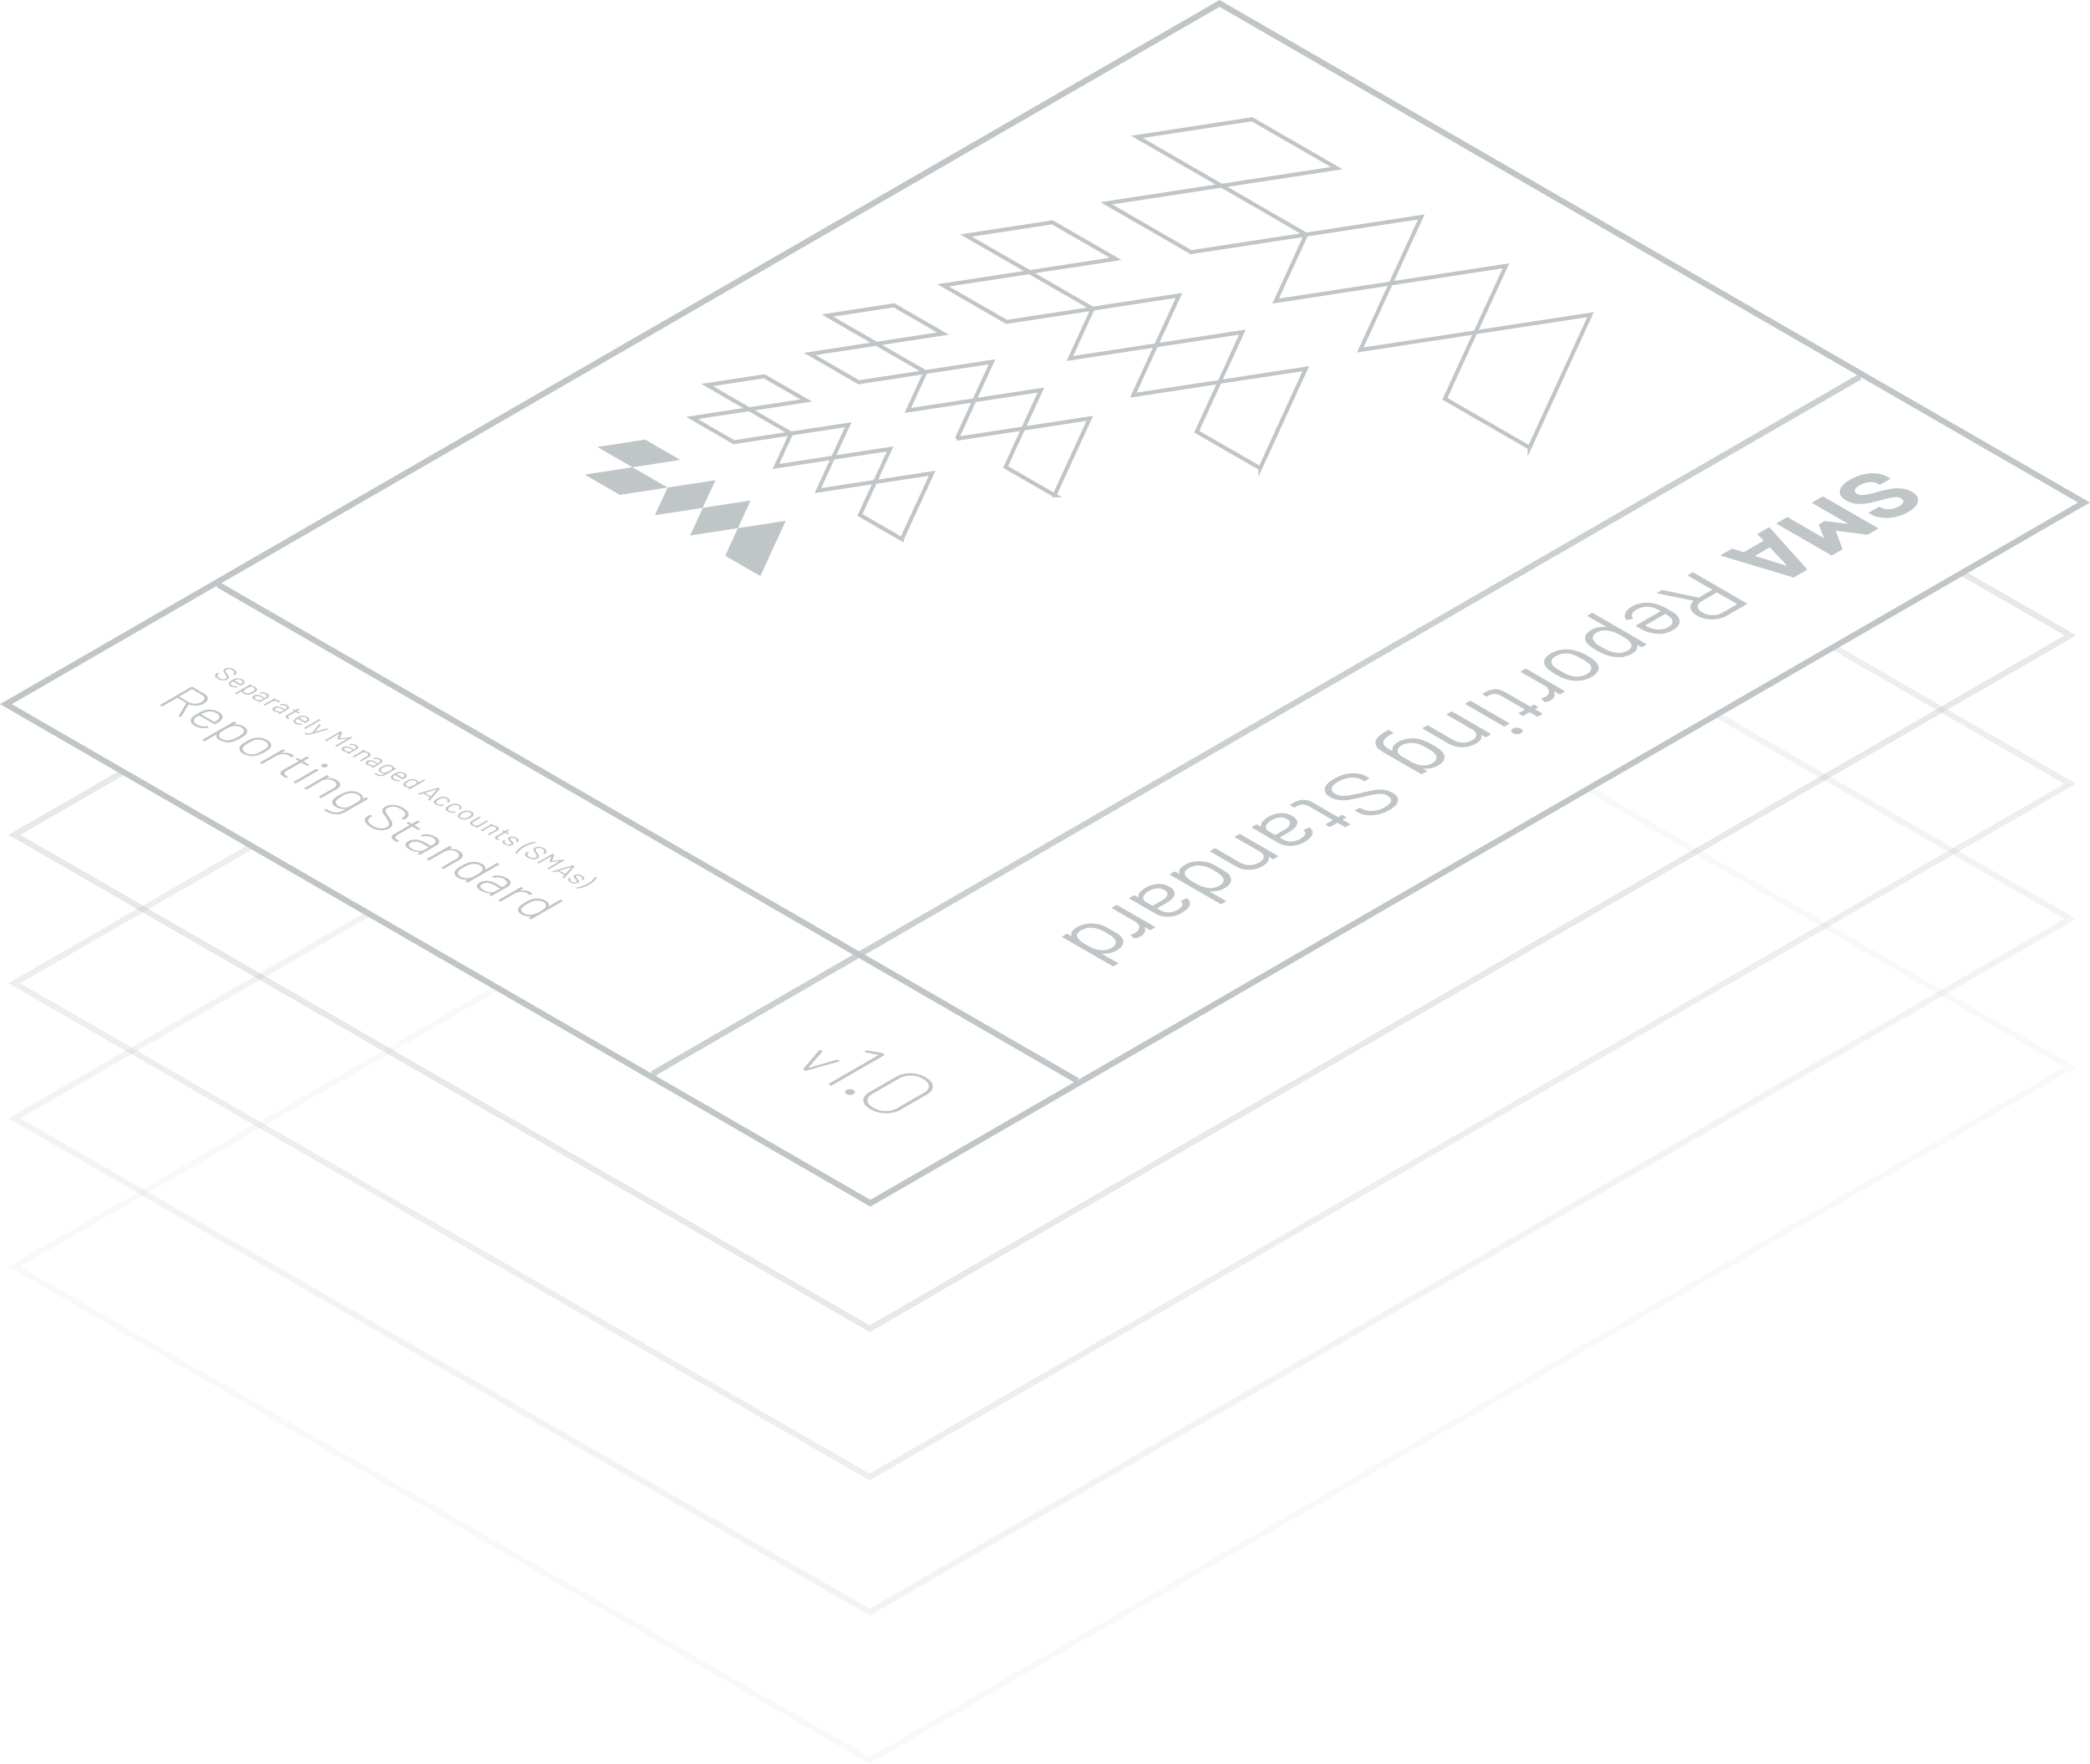 <svg id="Layer_1" xmlns="http://www.w3.org/2000/svg" viewBox="0 0 264.63 223.33"><defs><style>.cls-1{fill:none;stroke-width:.75px;stroke:#c0c5c8}.cls-8{fill:#c0c5c8}</style></defs><path d="M235.52 47.69 82.6 135.98" style="stroke:#cacfd1;stroke-width:.75px;fill:none"/><path class="cls-1" d="M136.41 136.84 27.61 74.02"/><path class="cls-8" d="M110.56 140.24c-.46-.27-.71-.56-.72-.88-.02-.32.2-.61.64-.87l3.35-1.93c.44-.25.94-.38 1.5-.37.56 0 1.07.15 1.54.41.48.28.72.57.74.9s-.2.61-.64.87l-3.35 1.93c-.45.26-.95.38-1.51.37-.56 0-1.07-.15-1.55-.43m-.34.2c.59.34 1.23.51 1.93.53.7 0 1.32-.14 1.87-.46l3.31-1.91c.55-.32.82-.68.79-1.08-.02-.4-.33-.77-.91-1.11-.59-.34-1.23-.51-1.91-.53-.69 0-1.31.15-1.87.47l-3.31 1.91c-.56.32-.83.68-.81 1.08.02.4.32.77.91 1.1m-3.04-1.92c.13.08.28.11.44.12s.32-.03.45-.11.19-.16.19-.26-.07-.18-.2-.26-.28-.11-.45-.11-.31.04-.44.11c-.12.07-.19.15-.19.25s.06.18.19.26m4.44-5.22-1.82-.3c-.06 0-.11 0-.17.03h-.02l-.09.11s-.02.03-.02.04 0 .03.03.04c.02 0 .04.02.06.02l1.58.32s.03 0 .03.02c0 0 0 .02-.01.03l-6.21 3.59c-.07.04-.06.08 0 .11l.19.11c.07.04.13.04.19 0l6.62-3.82c.07-.04.06-.07 0-.11l-.22-.12s-.1-.05-.16-.06m-9.89 2.1.25.14s.08.03.13.02l4.18-1.18c.06-.02.07-.04.02-.07l-.23-.14s-.08-.03-.13 0l-3.54 1.03h-.03s-.01 0 0-.02l1.78-2.04s.01-.05-.03-.08l-.25-.14s-.07-.02-.1 0l-.02.02-2.04 2.42s-.01.05.03.07m-34.1-19.7c-.21.07-.43.09-.65.08s-.43-.07-.61-.18c-.19-.11-.31-.23-.34-.37-.04-.14 0-.26.13-.38.05-.06.12-.12.19-.18.08-.06.22-.15.42-.26.21-.12.37-.2.48-.25s.22-.08.33-.1c.2-.06.42-.08.65-.06.23.02.44.08.62.19.18.1.28.22.3.35.02.13-.02.25-.14.37-.05.06-.12.12-.2.18-.08.06-.23.15-.43.27-.2.11-.35.2-.45.24-.1.05-.2.09-.31.11m3.32-1.83-1.43.83h-.03s-.01 0 0-.02c.05-.12.04-.24-.03-.36s-.19-.23-.36-.33c-.27-.16-.57-.25-.9-.27-.33-.03-.64.01-.94.12-.11.04-.23.09-.35.15-.12.06-.27.14-.44.24-.18.1-.32.19-.42.26s-.18.14-.25.2c-.17.18-.23.36-.19.54.04.19.2.36.46.51.17.1.36.17.57.21s.41.04.62.02h.03v.02l-.29.16s-.04.04 0 .07l.19.11s.08.02.12 0l3.95-2.28s.04-.05 0-.07l-.19-.11s-.08-.02-.12 0m-3.81-.98c-.18-.1-.37-.17-.59-.19-.22-.03-.44-.02-.67.02h-.03v-.02l.4-.23s.04-.04 0-.07l-.19-.11s-.08-.02-.12 0l-2.81 1.62s-.04.04 0 .07l.19.11s.08.02.12 0l1.73-1c.23-.13.5-.21.8-.22s.57.05.79.17c.12.07.2.13.25.19.02.03.06.04.11.02l.24-.08s.06-.04.04-.06a.78.78 0 0 0-.27-.24m-5.92-.25c-.21-.12-.33-.25-.36-.38-.04-.13.04-.25.23-.36.21-.12.45-.16.74-.13s.57.13.84.29l.67.39s.02.02 0 .03l-.53.31c-.21.12-.47.17-.77.13s-.57-.12-.82-.27m2.92-1.51c-.29-.17-.59-.27-.91-.31s-.6 0-.85.09c-.03 0-.03.03 0 .06l.18.13s.07.03.12.01c.17-.06.36-.08.57-.05s.41.1.61.21c.25.15.38.29.37.44 0 .14-.12.28-.33.4l-.26.15h-.05l-.7-.4c-.37-.22-.75-.34-1.13-.37-.38-.03-.72.04-1 .21-.28.16-.39.34-.34.52.05.19.21.36.48.51.2.11.41.2.64.25.23.06.46.08.69.06h.03v.02l-.27.16s-.04.04 0 .07l.19.11s.08.02.12 0l1.94-1.12c.3-.17.45-.36.44-.57 0-.21-.17-.41-.52-.61m-4.55-.04c-.21.07-.43.09-.65.08-.22-.01-.43-.07-.61-.18-.19-.11-.3-.23-.34-.37s0-.26.13-.38c.05-.06.12-.12.19-.18.08-.06.22-.15.42-.26.21-.12.37-.2.48-.25s.22-.08.33-.1c.2-.06.42-.08.65-.06.23.02.44.08.62.19.18.1.28.22.31.35.02.13-.02.25-.14.37-.05.06-.12.12-.2.18s-.23.15-.43.27c-.2.11-.35.2-.45.24-.1.05-.2.09-.31.11m3.32-1.83-1.43.83h-.03v-.02c.05-.12.04-.24-.03-.36s-.19-.23-.36-.33c-.27-.16-.57-.25-.9-.27-.33-.03-.64.01-.94.12-.11.04-.23.09-.35.15-.12.06-.27.14-.44.24-.18.1-.32.19-.42.26s-.18.14-.25.2c-.17.17-.23.36-.19.54.04.19.2.36.46.51.17.1.36.17.57.21s.41.04.62.02h.03v.02l-.29.16s-.04.04 0 .07l.19.11s.08.02.12 0l3.95-2.28s.04-.05 0-.07l-.19-.11s-.08-.02-.12 0m-4.76-1.54c-.18-.11-.38-.18-.59-.22s-.42-.05-.63-.03h-.02v-.02l.28-.16s.04-.04 0-.07l-.19-.11s-.08-.02-.12 0l-2.81 1.62s-.04.04 0 .07l.19.11s.08.02.12 0l1.87-1.08c.23-.13.49-.2.77-.2s.55.07.78.21c.23.13.34.28.33.44 0 .16-.12.31-.35.45l-1.86 1.07s-.04.04 0 .07l.19.11s.08.02.12 0l1.92-1.11c.3-.17.45-.36.44-.58 0-.21-.15-.4-.45-.58m-5.99-.28c-.21-.12-.33-.25-.36-.38-.04-.13.04-.25.23-.36.21-.12.45-.16.74-.13s.57.13.84.29l.67.39s.02.02 0 .03l-.53.31c-.21.12-.47.17-.77.13s-.57-.12-.82-.27m2.93-1.51c-.29-.17-.59-.27-.91-.31s-.6 0-.85.09c-.03 0-.03.03 0 .06l.18.13s.07.03.12.01c.17-.06.36-.08.57-.05s.41.1.61.21c.25.15.38.29.37.44 0 .14-.12.28-.33.4l-.26.15h-.05l-.7-.4c-.37-.22-.75-.34-1.13-.37-.38-.03-.72.04-1 .21-.28.16-.39.34-.34.52.05.19.21.36.48.51.2.11.41.2.64.25.23.06.46.08.69.06h.03v.02l-.27.16s-.04.04 0 .07l.19.11s.08.02.12 0l1.94-1.12c.3-.17.45-.36.44-.57 0-.21-.17-.41-.52-.61m-2.06-.86.14-.08s.04-.04 0-.07l-.68-.4s-.02-.02 0-.03l.66-.38s.04-.04 0-.07l-.19-.11s-.08-.02-.12 0l-.66.38h-.05l-.35-.2s-.08-.02-.12 0l-.15.08s-.04.04 0 .07l.35.2s.02.02 0 .03l-1.92 1.11c-.28.16-.4.32-.36.46.03.14.19.29.46.45l.18.1s.08.02.12 0l.16-.09s.04-.04 0-.07l-.14-.08c-.2-.11-.3-.22-.31-.32 0-.1.08-.2.28-.32l1.84-1.06h.05l.68.4s.08.02.12 0m-6.12-.33c.42.24.84.38 1.27.4.42.03.79-.05 1.11-.23.2-.12.32-.24.37-.39.04-.14.03-.29-.04-.46s-.19-.36-.36-.6c-.17-.23-.29-.41-.36-.53-.07-.12-.09-.23-.07-.33s.11-.19.27-.28c.23-.13.48-.19.77-.17.28.02.57.12.87.29.34.2.53.39.57.59.04.19-.07.36-.31.5l-.12.07s-.04.04 0 .07l.19.11s.08.02.12 0l.13-.08c.32-.19.46-.41.42-.66-.05-.25-.29-.5-.71-.74-.39-.22-.78-.35-1.17-.38s-.75.05-1.06.23c-.2.12-.33.24-.36.37-.04.13-.02.26.05.4s.19.33.37.58c.17.24.29.43.35.57.07.15.08.27.05.38-.03.1-.12.2-.26.28-.24.14-.51.19-.81.17-.3-.02-.62-.13-.94-.31-.35-.2-.55-.4-.6-.6s.04-.37.28-.51l.17-.1s.04-.04 0-.07l-.18-.1s-.08-.02-.12 0l-.19.11c-.32.19-.45.41-.4.66s.3.51.73.75m-2.7-2.58c-.21.08-.44.12-.68.11-.25 0-.48-.07-.69-.19-.2-.12-.32-.25-.34-.4-.03-.15.03-.29.16-.42.09-.09.28-.22.56-.39.29-.17.52-.28.67-.33.23-.07.47-.1.73-.09.25.01.48.08.69.19.2.12.31.25.33.39s-.05.28-.19.4c-.05.04-.12.09-.2.14s-.21.13-.39.23c-.18.1-.31.18-.4.23s-.17.08-.24.11m2.03-1.12-.28.16h-.03s-.02 0 0-.01c.08-.26-.06-.49-.42-.7-.26-.15-.55-.24-.87-.26-.33-.02-.63.01-.92.11-.21.06-.48.2-.82.39-.32.18-.53.33-.65.45-.18.17-.24.36-.19.55.05.19.21.36.46.5.36.21.76.28 1.2.23h.03v.02l-.29.17c-.33.19-.67.28-1.02.25-.35-.02-.72-.16-1.12-.41a.127.127 0 0 0-.12 0l-.18.09s-.04.05 0 .07c.46.29.93.45 1.39.49s.91-.07 1.35-.32l2.81-1.62s.04-.04 0-.07l-.19-.11s-.08-.02-.12 0m-3.67-2.21c-.18-.11-.38-.18-.59-.22s-.42-.05-.63-.03h-.02v-.02l.28-.16s.04-.04 0-.07l-.19-.11s-.08-.02-.12 0l-2.81 1.62s-.04.04 0 .07l.19.11s.08.02.12 0l1.87-1.08c.23-.13.49-.2.77-.2s.55.07.78.21c.23.13.34.28.33.44s-.12.31-.35.45l-1.86 1.07s-.04.04 0 .07l.19.11s.08.02.12 0l1.92-1.11c.3-.17.45-.36.44-.58 0-.21-.15-.4-.45-.58m-5.42.3.19.11s.08.02.12 0l2.81-1.62s.04-.04 0-.07l-.19-.11s-.08-.02-.12 0l-2.81 1.62s-.04.04 0 .07m3.62-1.96c.09.05.18.07.29.07s.21-.02.29-.07.13-.11.13-.17-.04-.12-.13-.17c-.09-.05-.18-.07-.29-.07s-.21.02-.29.07c-.09.05-.13.11-.13.17s.04.12.13.17m-1.84-.15.14-.08s.04-.04 0-.07l-.68-.4s-.02-.02 0-.03l.66-.38s.04-.04 0-.07l-.19-.11s-.08-.02-.12 0l-.66.38h-.05l-.35-.2s-.08-.02-.12 0l-.15.08s-.04.04 0 .07l.35.2s.02.02 0 .03l-1.92 1.11c-.27.16-.4.32-.36.46.03.14.19.29.46.45l.18.1s.08.02.12 0l.16-.09s.04-.04 0-.07l-.13-.08c-.2-.11-.3-.22-.31-.32 0-.1.08-.2.28-.32l1.84-1.06h.05l.68.4s.08.02.12 0m-2.03-1.44c-.17-.1-.37-.16-.59-.19s-.44-.02-.67.02h-.03v-.02l.41-.23s.04-.04 0-.07l-.19-.11s-.08-.02-.12 0l-2.81 1.62s-.04.04 0 .07l.19.11s.08.02.12 0l1.73-1c.23-.13.5-.21.8-.22s.57.05.79.17c.12.07.2.13.25.19.02.03.06.04.11.02l.24-.08s.06-.04.04-.06a.78.78 0 0 0-.27-.24m-5.86-.21c-.21-.12-.33-.26-.36-.4-.03-.15.03-.29.17-.42.09-.09.28-.21.58-.38.29-.17.51-.28.66-.33.23-.09.48-.12.73-.1.26.02.49.09.7.21s.33.26.37.41c.03.15-.02.29-.17.43-.08.07-.27.2-.58.38s-.53.29-.66.33c-.23.08-.47.12-.73.1-.26-.02-.49-.09-.7-.21m-.29.13c.58.32 1.27.39 1.9.19.11-.04.23-.09.34-.14.12-.06.26-.14.44-.24.17-.1.31-.18.41-.25s.19-.13.25-.2c.17-.18.23-.36.18-.56s-.22-.37-.49-.53c-.28-.16-.59-.26-.92-.29-.34-.03-.66 0-.97.1-.19.06-.46.19-.78.38-.33.19-.55.34-.66.46-.17.18-.23.37-.18.56.05.2.21.37.49.53m-1.54-1.78c-.19.06-.4.08-.62.06-.22-.02-.42-.08-.6-.19s-.29-.22-.31-.35.02-.25.14-.37c.05-.06.12-.12.2-.18s.22-.15.43-.27c.2-.12.36-.2.46-.25.11-.05.21-.08.3-.11.2-.07.42-.09.64-.08.22.01.43.07.61.18.19.11.3.23.34.37s0 .26-.13.38c-.05.06-.11.12-.19.18s-.22.15-.42.26-.35.19-.45.24c-.11.05-.21.08-.31.1l-.09.02Zm1.83-.65c.17-.17.23-.36.19-.54-.04-.19-.2-.36-.46-.51a1.8 1.8 0 0 0-.56-.21c-.2-.04-.41-.04-.62-.02h-.03s0-.01.01-.02l.28-.16s.04-.04 0-.07l-.19-.11s-.08-.02-.12 0l-3.95 2.28s-.04.04 0 .07l.19.11s.08.02.12 0l1.42-.82h.03s.01 0 .01.02c-.05.12-.04.24.03.36s.19.22.36.32c.27.16.57.25.9.27.33.03.64-.01.94-.12.11-.04.23-.09.35-.15.12-.06.27-.14.45-.24s.32-.19.42-.26.18-.14.25-.2m-5.13-2.83c.22-.08.46-.12.71-.1.25.02.48.09.69.21.21.12.33.26.36.41s-.03.29-.17.42c-.08.07-.21.16-.41.27h-.05l-1.63-.94s-.02-.02 0-.03c.24-.13.4-.21.49-.24m-1.01 1.57c-.23-.13-.37-.27-.41-.42-.04-.15.02-.29.16-.43.06-.06.22-.16.46-.3h.05l1.91 1.1s.08.02.12 0c.15-.08.27-.16.36-.22s.17-.11.24-.16c.24-.2.35-.4.33-.6-.03-.21-.2-.4-.52-.59-.28-.16-.59-.26-.93-.28-.34-.03-.66.01-.97.12-.1.04-.2.08-.31.13-.1.05-.25.13-.44.24-.18.11-.33.2-.44.27-.11.08-.2.15-.26.23-.16.17-.21.35-.15.54s.23.36.5.52c.25.14.52.24.82.28s.58.03.86-.03c.05 0 .06-.03.05-.06l-.08-.13s-.05-.04-.11-.03c-.22.04-.44.05-.65.02-.21-.03-.41-.09-.6-.2m-.61-4.48 1.17.68c.24.14.36.3.36.47s-.12.33-.37.47c-.24.14-.51.21-.81.21s-.57-.07-.82-.21l-1.17-.68s-.02-.02 0-.03l1.59-.92h.05m-1.7 3.41.19.11s.06.02.09 0c.01 0 .02-.01.02-.02l.94-1.57s.02-.01.05 0c.3.12.63.17.97.15s.65-.11.92-.27c.33-.19.49-.4.49-.63s-.16-.44-.49-.63l-1.47-.85s-.08-.02-.12 0l-3.95 2.28s-.04.04 0 .07l.19.11s.08.02.12 0l1.83-1.05h.05l1.11.64s.01.01 0 .02l-.95 1.58s0 .04.03.06m52.86 20.42-.14-.08s-.03-.01-.04 0h-.01c-.06.14-.17.28-.33.43s-.35.29-.58.42-.48.25-.74.34c-.26.09-.51.16-.74.19h-.03s0 .02.01.03l.13.08s.03.01.05.01c.24-.03.49-.09.77-.18s.53-.21.77-.35c.23-.14.43-.28.58-.44.15-.15.26-.3.31-.43 0-.01 0-.02-.02-.03m-3.29.63c.16.09.33.15.5.16s.32-.02.44-.09c.09-.05.13-.11.14-.16 0-.06-.01-.12-.05-.17-.04-.06-.1-.13-.18-.21a.652.652 0 0 1-.16-.21c-.02-.05 0-.1.06-.13.07-.04.15-.05.25-.04s.19.05.29.1c.1.06.17.12.19.18.02.06 0 .11-.07.15s-.02.03 0 .04l.13.08s.04.01.06 0c.07-.05.12-.1.14-.16.02-.06 0-.12-.05-.19s-.12-.13-.23-.19c-.16-.09-.32-.14-.48-.16-.15-.01-.3.02-.43.08-.08.05-.13.1-.14.16 0 .06 0 .12.05.17.04.06.09.13.17.2.06.07.11.12.13.15.03.03.04.07.04.11s-.02.07-.07.09c-.07.04-.16.05-.26.05-.11-.01-.21-.04-.31-.1s-.16-.12-.18-.18 0-.12.06-.15h.02s.02-.03 0-.05l-.14-.08s-.04-.01-.06 0l-.03.02c-.07.04-.11.09-.12.15-.01.06 0 .12.05.19s.13.13.23.19m-1.38-1.48 1.53-.45h.01l-.79.88h-.02l-.74-.43m.41.88.15.09s.03.01.05 0 1.3-1.49 1.3-1.49c0-.01 0-.02-.01-.03l-.19-.11s-.04-.01-.06 0l-2.56.75s-.03.02 0 .03l.15.09s.04.01.06 0l.47-.14h.02l.85.49-.24.28s0 .02.01.03m.01-2.25-1.34.16h-.01l.27-.78s0-.02-.02-.03l-.15-.09s-.04-.01-.06 0l-1.93 1.11s-.02.02 0 .03l.15.08s.04.01.06 0l1.57-.91h.02l-.24.67s0 .02.02.03l.07.04h.05l1.17-.14h.01l-1.58.92s-.02.02 0 .03l.15.08s.04.01.06 0l1.93-1.11s.02-.02 0-.03l-.15-.09s-.03-.01-.05 0m-4.4-.22c.21.12.42.19.63.2.21.01.4-.03.56-.12.1-.06.16-.12.18-.2.02-.07.01-.15-.03-.22-.04-.08-.09-.17-.18-.29-.08-.11-.14-.19-.17-.25s-.04-.11-.03-.15c0-.05.05-.09.12-.13.1-.06.22-.09.35-.07.13 0 .26.05.39.13.15.09.24.18.26.27s-.03.17-.14.23l-.05.03s-.02.02 0 .03l.14.08s.04.01.06 0l.06-.04c.16-.09.23-.2.21-.33-.02-.13-.14-.25-.35-.37-.18-.1-.38-.17-.59-.19-.2-.01-.38.03-.54.12-.1.06-.16.12-.18.19s0 .13.03.21c.04.07.1.16.18.28.08.11.13.2.17.26.03.07.04.12.03.17-.01.05-.05.09-.12.13-.1.06-.22.08-.36.08s-.28-.05-.43-.14c-.16-.09-.26-.19-.28-.28s.02-.17.13-.23l.08-.04s.02-.02 0-.03l-.14-.08s-.04-.01-.06 0l-.09.05c-.16.09-.23.2-.2.33s.15.25.36.38m-1.56-.59.14.08s.03.01.04 0h.01c.06-.14.17-.28.33-.43s.35-.29.58-.42.48-.25.75-.34c.26-.09.51-.16.74-.2h.03s0-.02-.01-.03l-.14-.08s-.03-.01-.05-.01c-.24.03-.5.09-.77.18-.28.09-.53.21-.77.34-.23.14-.43.28-.58.44-.16.15-.26.3-.3.44 0 .01 0 .02.02.03m-1.37-1.1c.16.09.33.15.5.16s.32-.02.44-.09c.09-.05.13-.1.14-.16 0-.06-.01-.12-.05-.17-.04-.06-.1-.13-.18-.21a.652.652 0 0 1-.16-.21c-.02-.05 0-.1.06-.13.07-.04.15-.05.25-.04s.2.05.29.1c.1.06.17.12.18.18.02.06 0 .11-.07.15s-.02.03 0 .04l.13.08s.04.01.06 0c.07-.05.12-.1.13-.16.02-.06 0-.12-.05-.19s-.12-.13-.23-.19c-.16-.09-.32-.14-.48-.16-.15-.01-.3.02-.43.08-.08.05-.13.1-.14.16 0 .06 0 .12.05.17.04.06.09.13.17.2.06.07.11.12.13.15.03.03.04.07.04.11s-.02.07-.07.09c-.07.04-.16.05-.26.05-.11-.01-.21-.04-.31-.1s-.16-.12-.18-.18 0-.12.06-.15h.02s.02-.03 0-.05l-.14-.08s-.04-.01-.06 0l-.03.02c-.07.04-.11.09-.12.15 0 .06 0 .12.06.19.05.07.12.13.23.19m.43-1.28.11-.06s.02-.02 0-.03l-.32-.19.33-.2s.02-.02 0-.03l-.14-.08s-.04-.01-.06 0l-.33.19h-.02l-.17-.1s-.04-.01-.06 0l-.11.06s-.02.02 0 .03l.17.1-.9.53c-.14.08-.2.15-.18.22s.1.14.24.22c.05.03.08.05.11.06.02.01.04.01.06 0l.12-.07s.02-.02 0-.03l-.07-.04c-.09-.05-.13-.1-.14-.14 0-.05.04-.09.13-.15l.84-.48h.02l.32.19s.04.01.06 0m-1.46-1.02a.922.922 0 0 0-.56-.12l.12-.07s.02-.02 0-.03l-.15-.08s-.04-.01-.06 0l-1.38.8s-.02.02 0 .03l.15.08s.04.01.06 0l.9-.52c.1-.06.22-.09.35-.09s.24.03.35.09c.1.06.15.12.15.2s-.06.14-.16.2l-.9.52s-.02.02 0 .03l.15.08s.04.01.06 0l.94-.54c.15-.09.22-.18.22-.28s-.08-.2-.23-.29m-1.34-.72-.9.52c-.11.06-.22.09-.35.09s-.25-.03-.35-.09-.16-.13-.15-.2c0-.07.06-.14.17-.2l.9-.52s.02-.02 0-.03l-.15-.08s-.04-.01-.06 0l-.96.55c-.1.06-.16.12-.19.18-.02.07-.02.13.02.2s.11.12.2.18c.17.1.36.14.56.12l-.12.07s-.02.02 0 .03l.15.08s.04.01.06 0l1.38-.8s.02-.02 0-.03l-.15-.08s-.04-.01-.06 0m-3.16-.37c-.1-.06-.15-.12-.17-.18 0-.07 0-.13.07-.19.05-.05.14-.11.26-.18s.23-.12.31-.15c.11-.04.22-.05.33-.04s.22.04.31.09c.09.05.15.11.16.18.02.07 0 .13-.07.19-.05.05-.14.11-.26.18s-.23.12-.31.15c-.11.04-.22.05-.33.04-.11 0-.22-.04-.31-.09m-.17.1c.14.08.29.13.46.14.17.02.33 0 .49-.05.1-.03.24-.09.39-.18.15-.09.25-.16.31-.22.08-.09.11-.18.08-.28s-.11-.18-.24-.26c-.29-.17-.63-.2-.95-.1-.11.03-.24.09-.39.18-.15.08-.25.16-.31.22-.08.09-.11.19-.08.29s.11.19.25.27m-1.52-.88c.28.16.61.2.92.11l.07-.03s.02-.02 0-.03l-.12-.09s-.04-.02-.06 0h-.02c-.09.04-.2.06-.31.04-.11 0-.22-.04-.31-.1-.1-.05-.15-.12-.16-.18 0-.07 0-.13.08-.19.05-.05.14-.11.26-.18s.22-.12.31-.15c.1-.04.21-.05.32-.04.11 0 .22.04.31.09.1.06.15.12.17.18.02.07 0 .13-.06.18l-.03.03v.03l.16.07h.05s.04-.04.07-.06c.07-.08.09-.17.06-.27s-.12-.19-.26-.27c-.14-.08-.29-.13-.46-.14-.17-.02-.33 0-.48.05-.12.04-.25.1-.38.18-.15.09-.26.16-.31.22-.08.09-.11.18-.09.28.03.1.11.19.25.26m-1.48-.86c.28.16.61.2.92.11l.07-.03s.02-.02 0-.03l-.12-.09s-.04-.02-.06 0h-.02c-.09.04-.2.06-.31.04-.11 0-.22-.04-.31-.1-.1-.06-.15-.12-.16-.18 0-.07 0-.13.08-.19.05-.05.14-.11.26-.18s.22-.12.31-.15c.1-.04.21-.05.32-.04.11 0 .22.04.31.09.1.06.15.12.17.18.02.07 0 .13-.06.18l-.03.03v.03l.16.07h.05s.04-.04.07-.06c.07-.08.09-.17.06-.27s-.12-.19-.26-.27c-.14-.08-.29-.13-.46-.14-.17-.02-.33 0-.48.05-.12.04-.25.1-.38.18-.15.09-.26.16-.31.22-.09.09-.11.18-.09.28.03.1.11.19.25.26m-1.4-1.49 1.53-.45-.78.88h-.02l-.74-.42m.41.88.15.09s.03.01.05 0 1.3-1.49 1.3-1.49v-.03l-.19-.11s-.03-.01-.06 0l-2.56.75s-.03.02 0 .03l.15.09s.04.01.06 0l.47-.14h.02l.85.49-.24.28v.03m-2.19-1.69c-.09.02-.18.03-.27.03s-.17-.03-.25-.08-.13-.1-.15-.15c-.02-.06 0-.11.04-.16.02-.03.05-.07.1-.1.04-.03.11-.08.2-.13.09-.05.17-.09.23-.12.06-.02.13-.04.19-.05.09-.02.18-.03.27-.02s.18.04.25.08.12.09.13.14c0 .05 0 .1-.04.15-.02.03-.05.07-.1.1-.04.03-.11.08-.2.13-.09.05-.17.09-.23.12s-.11.04-.17.06m1.63-.88-.67.38c0-.06 0-.11-.03-.16s-.09-.1-.16-.14c-.28-.16-.61-.19-.91-.08-.1.03-.23.09-.39.18s-.26.17-.32.23c-.08.09-.11.18-.09.27s.1.18.23.25c.08.04.16.07.25.09s.19.02.28.02l-.12.07s-.02.02 0 .03l.15.08s.04.01.06 0l1.93-1.11s.02-.02 0-.03l-.15-.08s-.04-.01-.06 0m-2.58-.72c.1.06.15.12.17.18 0 .07 0 .13-.08.19-.03.02-.08.06-.16.11h-.02l-.74-.43c.07-.05.14-.08.22-.11.1-.04.21-.05.32-.04.11 0 .21.04.3.09m.24.53c.14-.11.2-.21.19-.31 0-.1-.1-.21-.27-.31-.14-.08-.29-.13-.47-.14-.17-.01-.34 0-.49.06-.05.02-.1.04-.16.07-.05.03-.12.06-.2.11-.17.1-.28.18-.34.26-.07.09-.09.17-.06.26s.11.17.24.25c.12.07.26.12.41.14s.29.02.43 0c.02 0 .03-.02.03-.03l-.05-.1s-.02-.02-.05-.02c-.1.02-.2.02-.3 0-.09 0-.18-.04-.26-.09-.11-.06-.17-.13-.19-.19-.02-.07 0-.13.07-.19.02-.02.08-.06.18-.13h.02l.92.53s.04.01.06 0l.09-.05c.08-.05.14-.09.19-.12m-2.31-.73c-.09.04-.2.05-.31.05s-.21-.03-.31-.09c-.09-.05-.14-.11-.15-.18 0-.07 0-.13.07-.19.03-.04.12-.1.26-.18.13-.07.23-.12.31-.15.11-.03.22-.05.33-.04.11 0 .21.04.3.09.09.05.14.11.15.18 0 .06-.02.12-.08.18-.02.02-.05.04-.08.06-.03.02-.1.06-.19.11-.08.05-.14.08-.18.1s-.08.04-.12.05m.99-.54-.11.06c.02-.11-.05-.22-.22-.32-.13-.07-.28-.11-.43-.13-.16-.01-.31 0-.46.05-.06.02-.12.04-.18.07s-.13.07-.22.12c-.15.09-.26.16-.31.22-.09.09-.12.18-.09.27s.11.18.23.25c.16.09.34.13.54.12l-.1.06c-.15.09-.3.13-.45.12s-.31-.06-.49-.16l-.08-.05h-.05l-.14.07s-.02.02 0 .03.05.03.1.06c.21.12.43.19.65.21.22.01.44-.04.65-.16l1.36-.78s.02-.02 0-.03l-.15-.08s-.04-.01-.06 0m-3.2-.41c-.09-.05-.15-.11-.16-.17-.02-.06.02-.11.1-.16.09-.05.2-.07.33-.06s.25.06.38.13l.3.17-.22.14c-.1.05-.21.07-.35.06s-.26-.05-.37-.12m1.38-.7c-.15-.09-.3-.14-.47-.16-.16-.02-.31 0-.43.05-.02 0 0 .01 0 .03l.13.1s.04.01.06 0c.07-.03.16-.04.25-.02.09.01.18.05.27.1.11.07.17.13.17.19s-.05.12-.15.18l-.11.06h-.02l-.33-.19c-.18-.11-.37-.17-.56-.18-.19-.01-.35.02-.49.1s-.2.17-.18.26c.02.09.1.18.24.25.09.05.19.09.3.12.11.03.21.04.32.03l-.12.07s-.02.02 0 .03l.15.08s.04.01.06 0l.95-.55c.14-.08.21-.18.21-.28s-.1-.21-.27-.3m-1.45-.81a.922.922 0 0 0-.56-.12l.12-.07s.02-.02 0-.03l-.15-.08s-.04-.01-.06 0l-1.38.8s-.02.02 0 .03l.15.08s.04.01.06 0l.9-.52c.1-.06.22-.09.35-.09s.25.03.35.09.15.12.15.2c0 .07-.06.14-.16.2l-.9.52s-.02.02 0 .03l.15.08s.04.01.06 0l.94-.54c.15-.09.22-.18.22-.28s-.08-.2-.23-.29m-2.98-.22c-.09-.05-.15-.11-.16-.17-.02-.06.02-.11.1-.16.09-.05.2-.07.33-.06s.25.06.38.13l.3.17-.22.14c-.1.05-.21.07-.35.06s-.26-.05-.37-.12m1.37-.7c-.15-.09-.3-.14-.47-.16-.16-.02-.31 0-.43.05-.02 0 0 .01 0 .03l.13.1s.04.01.06 0c.07-.03.16-.04.25-.02.09.01.18.05.27.1.11.07.17.13.17.19s-.05.12-.15.18l-.11.06h-.02l-.33-.19c-.18-.11-.37-.17-.56-.18-.19-.01-.35.02-.49.1s-.2.17-.18.26c.02.09.1.18.24.25.09.05.19.09.3.12.1.03.21.04.31.03l-.12.07s-.02.02 0 .03l.15.08s.04.01.06 0l.95-.55c.14-.08.21-.18.21-.28s-.1-.21-.27-.3m-.69-.97-1.34.16.27-.78s0-.02-.02-.03l-.15-.09s-.04-.01-.06 0l-1.93 1.11s-.02.02 0 .03l.15.08s.04.01.06 0l1.57-.91h.02l-.24.67s0 .02.02.03l.07.04s.03.01.05 0l1.17-.14-1.58.91s-.02.02 0 .03l.15.08s.04.01.06 0l1.93-1.11s.02-.02 0-.03l-.15-.09s-.03-.01-.05 0m-5.88-.43h.02c.11.07.2.12.29.14.08.02.18.03.28.01.1-.01.24-.04.41-.09l2.06-.58s.03-.02 0-.03l-.15-.09s-.04-.01-.06 0l-1.51.45.78-.88v-.03l-.15-.09s-.03-.01-.05 0-.91 1.09-.91 1.09h-.02c-.14.04-.26.07-.34.09s-.16.02-.22 0a.698.698 0 0 1-.2-.08s-.04-.02-.06 0l-.11.07s-.02.02 0 .03m-.08-.68.15.08s.04.01.06 0l1.93-1.11s.02-.02 0-.03l-.15-.08s-.04-.01-.06 0l-1.93 1.11s-.02.02 0 .03m.24-1.34c.1.06.15.12.17.18 0 .07 0 .13-.08.19-.03.03-.08.06-.16.11h-.02l-.74-.43c.07-.05.14-.08.22-.11.1-.04.2-.05.32-.04.11 0 .21.04.3.09m.24.53c.14-.1.2-.21.19-.31 0-.1-.1-.21-.27-.31-.14-.08-.29-.13-.47-.14-.17-.01-.33 0-.49.06-.05.02-.1.04-.16.07-.05.03-.12.06-.2.11-.17.1-.28.18-.34.26-.07.09-.09.18-.06.26.03.09.11.17.24.25.12.07.26.12.41.14s.29.02.43 0c.02 0 .03-.02.03-.03l-.05-.1s-.02-.02-.05-.02c-.1.02-.2.02-.3 0-.1 0-.19-.04-.27-.09-.11-.06-.17-.13-.19-.19-.02-.07 0-.13.07-.19.02-.02.08-.06.18-.13h.02l.92.53s.04.01.06 0l.09-.05c.08-.05.14-.09.19-.12m-1.13-1.06.11-.06s.02-.02 0-.03l-.32-.19.33-.2s.02-.02 0-.03l-.14-.08s-.04-.01-.06 0l-.33.19h-.02l-.17-.1s-.04-.01-.06 0l-.11.06s-.02.02 0 .03l.17.1-.9.53c-.14.08-.2.16-.18.22.02.07.1.14.23.22.05.03.08.05.11.06.02.01.04.01.06 0l.12-.07s.02-.02 0-.03l-.07-.04c-.09-.05-.13-.1-.14-.14 0-.05.04-.09.13-.15l.84-.48h.02l.32.19s.04.01.06 0M34.97 90c-.09-.05-.15-.11-.16-.17-.02-.06.02-.11.1-.16.09-.05.2-.07.33-.06s.25.06.38.13l.3.17-.22.14c-.1.05-.21.07-.35.06s-.26-.05-.37-.12m1.38-.7c-.15-.09-.3-.14-.47-.16-.16-.02-.31 0-.43.05-.02 0 0 .01 0 .03l.13.1s.04.01.06 0c.07-.03.16-.04.25-.02.09.01.18.05.27.1.11.07.17.13.17.19s-.05.12-.15.18l-.11.06h-.02l-.33-.19c-.18-.11-.37-.17-.56-.18-.19-.01-.35.02-.49.1s-.2.17-.18.26c.02.09.1.18.24.25.09.05.19.09.3.12.1.03.21.04.31.03l-.12.07s-.02.02 0 .03l.15.08s.04.01.06 0l.95-.55c.14-.08.21-.18.21-.28s-.1-.21-.27-.3m-.96-.53a.618.618 0 0 0-.27-.09c-.1-.01-.21-.01-.32 0l.17-.1s.02-.02 0-.03l-.15-.08s-.04-.01-.06 0l-1.38.8s-.02.02 0 .03l.15.08s.04.01.06 0l.84-.48a.88.88 0 0 1 .36-.1c.13 0 .25.02.35.08l.04.02s.07.05.09.08c0 .02.03.02.05.01l.17-.06s.03-.02.02-.03a.237.237 0 0 0-.13-.11m-2.94-.22c-.09-.05-.15-.11-.16-.17-.02-.06.02-.11.1-.16.09-.05.2-.07.33-.06s.25.06.38.13l.3.17-.22.14c-.11.05-.23.07-.35.06-.14-.02-.26-.06-.37-.12m1.38-.7c-.15-.09-.3-.14-.47-.16-.15-.02-.29 0-.43.05-.02 0 0 .01 0 .03l.13.1s.03.01.06 0c.07-.03.16-.04.25-.02.09.01.18.05.27.1.11.07.17.13.17.19s-.05.12-.15.18l-.11.06h-.02l-.33-.19c-.18-.11-.37-.17-.56-.18-.19-.01-.35.02-.49.1s-.2.17-.17.26c.02.09.1.18.24.25.09.05.19.09.3.12.11.03.21.04.31.03l-.12.07s-.02.02 0 .03l.15.08s.04.01.06 0l.95-.55c.14-.08.21-.18.21-.28s-.1-.21-.27-.3m-2.28-.03c-.09.02-.18.03-.27.02s-.18-.04-.25-.08-.12-.09-.13-.14c-.01-.05 0-.1.04-.15.02-.03.05-.07.1-.1s.11-.08.2-.13c.09-.05.17-.09.22-.12.06-.02.12-.04.17-.06.09-.02.18-.03.27-.03s.17.03.25.08.13.1.15.15c.02.06 0 .11-.04.16-.02.03-.05.07-.1.1s-.11.08-.2.13c-.09.05-.17.09-.23.12-.06.02-.12.04-.19.05m.95-.28c.08-.09.11-.18.09-.27s-.1-.18-.23-.25a.75.75 0 0 0-.25-.09c-.09-.02-.19-.02-.28-.02h-.01l.12-.07s.02-.02 0-.03l-.15-.08s-.04-.01-.06 0l-1.93 1.11s-.02.02 0 .03l.15.08s.04.01.06 0l.67-.38h.01c-.01.06 0 .11.03.16s.09.1.16.14c.14.08.28.12.45.14.16.01.32 0 .47-.06.11-.03.24-.09.39-.18.15-.09.26-.16.32-.23m-1.94-1.36c.1.06.15.12.17.18.01.07-.01.13-.08.19-.03.03-.08.06-.16.11h-.02l-.74-.43c.09-.06.17-.09.22-.11.1-.04.2-.05.32-.04.11 0 .21.04.3.09m.24.53c.14-.1.2-.21.19-.31 0-.1-.1-.21-.27-.31-.14-.08-.29-.13-.47-.14-.17-.01-.33 0-.49.06-.05.02-.1.04-.16.07-.05.03-.12.06-.2.11-.17.1-.28.18-.34.26-.07.09-.09.18-.06.26.03.09.11.17.24.25.12.07.26.12.41.14s.29.02.43 0c.02 0 .03-.01.03-.03l-.05-.1s-.02-.02-.05-.02c-.1.02-.2.02-.3 0-.1 0-.19-.04-.27-.09-.11-.06-.17-.13-.19-.19-.02-.07 0-.13.07-.19.02-.02.08-.06.18-.13h.02l.92.53s.04.01.06 0l.09-.05c.08-.05.14-.09.19-.12m-3.15-.69c.21.12.42.19.63.2.21.01.4-.03.56-.12.1-.06.16-.12.18-.2.02-.07.01-.15-.03-.22-.04-.08-.09-.17-.18-.29-.08-.11-.14-.19-.17-.25s-.04-.11-.03-.15c0-.05.05-.09.12-.13.1-.06.22-.09.35-.07.13 0 .26.05.39.13.15.09.24.18.26.27s-.03.17-.14.23l-.05.03s-.02.02 0 .03l.14.08s.04.01.06 0l.06-.04c.16-.09.23-.2.21-.33-.02-.13-.14-.25-.35-.37-.18-.1-.38-.17-.59-.19-.2-.01-.38.03-.54.12-.1.06-.16.12-.18.19s0 .13.03.21.1.16.18.28c.08.11.13.2.17.26.03.07.04.12.03.17-.01.05-.05.09-.12.13-.1.06-.22.08-.36.08s-.28-.05-.43-.14c-.16-.09-.26-.19-.28-.28s.02-.17.13-.23l.08-.04s.02-.02 0-.03l-.14-.08s-.04-.01-.06 0l-.09.05c-.16.09-.23.2-.2.33s.15.25.36.38m46.43-25.87 6.05-.93-4.45-2.57 6.06-.93 4.45 2.57-6.06.93 4.45 2.57-6.05.93-4.45-2.57Zm14.95 4.21-6.06.93 1.61-3.5 6.06-.93-1.61 3.5 6.06-.93-1.61 3.5-6.05.93 1.61-3.5Zm2.85 6.07 1.6-3.5 6.06-.93-1.61 3.5-1.6 3.5-4.45-2.57Z"/><path d="m89.54 48.75 5.31 3.07 7.23-1.11-5.31-3.07-7.23 1.11Zm3.39 7.24 7.23-1.11-5.31-3.07-7.23 1.11 5.31 3.07Zm10.63 6.13 7.23-1.11 1.92-4.17-7.23 1.11 1.92-4.17-7.23 1.11-1.92 4.17 7.23-1.11-1.92 4.17Zm10.63 6.14 1.92-4.17 1.92-4.17-7.23 1.11-1.92 4.17 5.31 3.07Zm-9.42-28.31 6.2 3.58 8.43-1.29-6.2-3.58-8.43 1.29Zm3.96 8.45 8.43-1.29-6.2-3.58-8.43 1.29 6.2 3.58Zm12.4 7.15 8.43-1.29 2.24-4.87-8.43 1.29 2.24-4.87-8.43 1.29-2.23 4.87 8.43-1.29-2.23 4.87h-.02Zm12.39 7.16 2.23-4.87 2.24-4.87-8.43 1.29-2.23 4.87 6.2 3.58Zm-11.2-32.89 8.03 4.63 10.92-1.67-8.03-4.63-10.92 1.67Zm5.13 10.94 10.92-1.67-8.03-4.63-10.92 1.67 8.03 4.63Zm16.05 9.27 10.92-1.67 2.89-6.31-10.92 1.67 2.89-6.31-10.92 1.67-2.89 6.31 10.92-1.67-2.89 6.31Zm16.06 9.27 2.89-6.31 2.89-6.31-10.92 1.67-2.89 6.31 8.03 4.63Zm-15.61-41.97 10.72 6.19 14.58-2.23-10.72-6.19-14.58 2.23Zm6.85 14.6 14.58-2.23-10.72-6.19-14.58 2.23 10.72 6.19Zm21.44 12.38 14.58-2.23 3.86-8.42-14.58 2.23 3.86-8.42-14.58 2.23-3.86 8.42 14.58-2.23-3.86 8.42Zm21.43 12.37 3.86-8.42 3.86-8.42-14.58 2.23-3.86 8.42 10.72 6.19Z" style="stroke-miterlimit:10;stroke-width:.5px;stroke:#c0c5c8;fill:none"/><path d="M62.96 125.07 2.19 160.16l-.38.21.33.19 107.63 62.14.33.19.37-.22 151.28-87.34.37-.21-.32-.19-60.72-35.05" style="opacity:.1;isolation:isolate;stroke:#c0c5c8;stroke-width:.75px;fill:none"/><path d="m46.7 115.68-44.51 25.7-.38.22.33.18 107.63 62.15.33.18.37-.21 151.28-87.34.37-.22-.32-.19-44.46-25.66" style="opacity:.2;isolation:isolate;stroke:#c0c5c8;stroke-width:.75px;fill:none"/><path d="M31.88 107.13 2.19 124.27l-.38.22.33.19 107.63 62.14.33.19.37-.22 151.28-87.34.37-.22-.32-.18-29.64-17.12" style="isolation:isolate;opacity:.3;stroke:#c0c5c8;stroke-width:.75px;fill:none"/><path d="M15.62 97.74 2.2 105.49l-.38.22.33.18 107.63 62.15.32.18.38-.21 151.28-87.34.37-.22-.32-.19-13.38-7.72" style="opacity:.4;isolation:isolate;stroke:#c0c5c8;stroke-width:.75px;fill:none"/><path class="cls-1" d="M154.04.65 1.12 88.94l-.37.21.32.19 108.81 62.82.32.18.38-.21 152.91-88.29.38-.21-.33-.19L154.74.62l-.32-.19-.38.22Z"/><path class="cls-8" d="M236.46 63.74c.4-.08.93-.2 1.58-.38.58-.16 1.02-.27 1.31-.33.29-.07.55-.09.77-.09.22 0 .41.06.58.15.23.14.33.29.29.47-.04.18-.22.36-.53.54-.4.23-.81.36-1.24.37-.43.02-.78-.05-1.07-.22l-.08-.05s-.07-.03-.12-.03-.09 0-.12.03l-1.15.66s-.05.04-.05.07.02.05.05.07l.15.09c.43.25.92.4 1.47.46s1.11.03 1.69-.1c.58-.12 1.12-.33 1.63-.63.48-.28.82-.57 1.03-.87.21-.3.26-.6.17-.9-.1-.29-.34-.56-.75-.79s-.86-.37-1.35-.41-.97-.02-1.44.07c-.47.09-1.01.21-1.61.38-.55.15-.96.25-1.22.3-.27.06-.51.08-.73.08-.22 0-.41-.05-.57-.14-.22-.13-.32-.29-.3-.47.02-.19.21-.38.56-.59.42-.24.85-.38 1.28-.42.43-.04.78.02 1.05.18l.15.09s.07.03.12.03c.05 0 .09 0 .12-.03l1.14-.66s.05-.04.05-.07c0-.03-.02-.05-.05-.07l-.22-.13c-.42-.24-.9-.4-1.44-.45-.54-.06-1.09-.02-1.66.11s-1.12.35-1.66.66c-.79.45-1.23.92-1.32 1.4s.17.9.8 1.26c.42.24.88.38 1.36.41.48.03.93 0 1.33-.08Zm-4.41 6.53 1.17-.68c.06-.03.08-.08.06-.13l-.84-2.23s0-.05.06-.03l3.85.49c.09.01.16 0 .22-.03l1.17-.68s.05-.04.05-.07c0-.03-.02-.05-.05-.07l-6.81-3.93s-.07-.03-.12-.03-.09 0-.12.03l-1.17.68s-.05.04-.05.07.02.05.05.07l4.43 2.56s.04.03.03.04-.03.01-.07 0l-2.73-.35c-.09-.01-.16 0-.22.03l-.59.34c-.06.03-.08.08-.06.13l.61 1.58v.04c0 .01-.03 0-.06-.01l-4.44-2.56s-.07-.03-.12-.03-.09 0-.12.03l-1.17.68s-.05.04-.05.07.02.05.05.07l6.81 3.93s.07.03.12.03c.05 0 .09 0 .12-.03Zm-5.1 2.83c.09.03.16.02.23-.02l1.57-.91c.07-.04.08-.08.03-.13l-4.65-5.18s-.07-.05-.12-.06c-.04 0-.09 0-.13.03l-1.27.73c-.07.04-.08.08-.03.13l.7.74s.01.04 0 .05l-2.46 1.42s-.05.01-.09 0l-1.29-.4a.262.262 0 0 0-.23.02l-1.27.73c-.07.04-.08.08-.02.12.02.01.04.02.06.02l8.97 2.68Zm-4.69-2.75 1.76-1.02s.07-.02.1.01l2.11 2.24s.02.03 0 .04h-.07l-3.89-1.21c-.05-.02-.06-.03-.02-.06Zm-22.28 15.83c.58-.05 1.1-.21 1.55-.47s.76-.58.86-.92c.09-.34-.01-.66-.31-.97-.21-.22-.56-.48-1.07-.78s-.96-.5-1.35-.62c-.56-.17-1.13-.23-1.71-.18-.58.05-1.1.21-1.57.48s-.74.57-.83.9c-.09.33.02.66.33.98.19.21.55.47 1.08.78s.98.51 1.35.62c.54.17 1.1.23 1.67.18Zm-3.26-1.83c-.22-.22-.31-.44-.26-.67.04-.23.22-.43.53-.61s.68-.29 1.08-.32c.4-.03.78.02 1.15.15.28.1.64.28 1.08.53s.74.46.92.62c.22.22.31.44.26.67-.04.23-.23.43-.54.62s-.67.29-1.07.32c-.4.03-.78-.02-1.16-.15-.28-.1-.64-.28-1.08-.53s-.73-.46-.91-.63Zm-1 4.53c.24-.04.4-.08.62-.21.28-.16.39-.3.46-.5a.78.78 0 0 0-.05-.63v-.02c.01 0 .03 0 .05.01l.6.35c.07.04.13.04.2 0l.49-.29c.06-.04.06-.08 0-.11l-4.81-2.78a.182.182 0 0 0-.2 0l-.49.29c-.06.04-.06.07 0 .11l2.95 1.7c.37.21.56.45.59.72.02.27-.07.46-.39.66-.11.07-.34.18-.5.22-.09.02-.11.06-.07.11l.35.32s.11.06.19.04Zm9.44-5.67c.54-.04 1.04-.19 1.5-.45.26-.15.44-.32.55-.5.1-.18.13-.37.08-.56 0-.02 0-.02.02-.03h.04l.42.24c.07.04.13.04.2 0l.47-.27c.06-.04.06-.07 0-.11l-6.73-3.89a.182.182 0 0 0-.2 0l-.47.27c-.06.04-.06.08 0 .11l2.33 1.34s.02.02.01.02c0 0-.02.01-.05.01-.33-.03-.66-.01-.97.05-.32.06-.6.17-.85.31-.47.27-.73.56-.8.88-.07.32.05.63.36.94.21.22.57.48 1.1.78s.99.51 1.4.64c.53.17 1.06.23 1.61.19Zm-3.02-1.71a1.4 1.4 0 0 1-.33-.38c-.13-.17-.17-.35-.11-.54s.22-.35.48-.5.53-.23.84-.25c.31-.02.62 0 .92.09.2.04.41.11.62.2.21.09.47.23.79.41s.55.33.7.45.27.23.34.34c.15.18.2.36.17.54s-.18.35-.44.5c-.27.16-.58.25-.91.29-.34.03-.66 0-.98-.09-.2-.04-.41-.11-.61-.19-.2-.09-.46-.22-.77-.4s-.56-.34-.7-.47Zm12.26-5.44s.04.02.03.04c-.33.3-.45.61-.38.94.08.33.35.63.81.89.57.33 1.2.49 1.89.5.7 0 1.32-.15 1.88-.47l2.53-1.46c.06-.04.06-.08 0-.11l-6.73-3.89a.182.182 0 0 0-.2 0l-.49.29c-.06.04-.06.07 0 .11l3.03 1.75s.03.03 0 .05l-1.67.96s-.04.01-.07 0l-4.49-.95c-.07-.02-.13 0-.19.03l-.51.3c-.05.03-.05.06 0 .08.02.01.04.02.06.02l4.5.92Zm2.94-1.04s.05-.01.08 0l2.5 1.45s.03.03 0 .05l-1.82 1.05c-.38.22-.8.32-1.27.32s-.9-.12-1.28-.34-.58-.47-.58-.74.18-.52.56-.73l1.82-1.05Zm-7.27 5.24c.62 0 1.17-.15 1.76-.49.47-.27.75-.58.82-.92s-.05-.67-.36-.98c-.1-.1-.23-.21-.4-.31-.17-.11-.39-.24-.66-.4-.59-.34-1.11-.57-1.54-.69-.52-.15-1.05-.19-1.58-.14-.53.05-1.03.21-1.49.47-.42.24-.65.48-.79.77-.14.29-.14.58.02.85.03.05.09.07.18.06l.61-.09c.09-.01.12-.04.1-.1-.11-.2-.13-.4-.05-.59.08-.19.21-.34.48-.49.36-.21.75-.33 1.15-.37.4-.04.79.01 1.16.14.13.05.39.17.76.37.03.02.03.03 0 .05l-3.08 1.78c-.06.04-.06.07 0 .11l.32.18c.28.16.52.29.73.38.63.28 1.26.41 1.88.4Zm-1.72-1.09 2.46-1.42s.05-.01.08 0c.3.19.5.33.6.43.22.2.31.41.27.63-.04.22-.22.42-.54.6s-.64.27-1.03.29c-.39.02-.77-.03-1.14-.16a8.9 8.9 0 0 1-.69-.33c-.03-.02-.03-.03 0-.05Zm-21.5 15.01c.59-.34.82-.71.7-1.11 0-.01 0-.02.01-.02h.04l.43.25c.07.04.13.04.2 0l.49-.29c.06-.04.06-.08 0-.11l-4.81-2.78a.182.182 0 0 0-.2 0l-.49.29c-.06.04-.06.08 0 .11l3.15 1.82c.36.21.55.44.55.7 0 .26-.17.49-.53.69s-.74.29-1.19.28c-.45 0-.85-.12-1.22-.33l-3.13-1.81a.182.182 0 0 0-.2 0l-.49.29c-.06.04-.06.07 0 .11l3.27 1.89c.52.3 1.09.45 1.71.45.62 0 1.18-.15 1.7-.45Zm-6.73 3.8.5-.29c.06-.04.06-.07 0-.11l-.39-.22s-.02-.02-.02-.03c0 0 .02-.01.04-.01.69.05 1.32-.09 1.89-.42.43-.25.67-.53.74-.84.06-.31-.04-.62-.32-.92-.11-.12-.25-.24-.43-.37-.18-.12-.42-.27-.71-.44-.53-.31-.98-.52-1.32-.63-.53-.18-1.08-.24-1.63-.19-.56.06-1.05.2-1.47.45-.55.32-.78.68-.68 1.08 0 .02 0 .02-.02.03s-.03 0-.04 0l-.37-.21c-.52-.3-.77-.6-.74-.9.03-.3.35-.62.95-.96l.27-.15s.05-.03.05-.05-.01-.04-.05-.06l-.44-.27c-.07-.04-.13-.04-.21 0-.08.04-.2.1-.35.19-.73.42-1.13.85-1.21 1.29-.07.44.26.87 1 1.3l4.74 2.74c.07.04.13.04.2 0Zm-2.53-2.15a5.48 5.48 0 0 1-.33-.23c-.23-.19-.33-.4-.3-.62.03-.22.2-.42.51-.61s.66-.28 1.06-.3c.4-.02.77.03 1.11.15.25.07.61.24 1.1.52.45.26.75.47.89.63.2.21.28.43.25.65-.03.22-.2.42-.5.6s-.66.28-1.04.29c-.39.01-.74-.05-1.07-.18-.13-.04-.25-.1-.37-.16s-.35-.19-.69-.39c-.28-.16-.49-.28-.62-.37Zm10.76-7.68.11-.06c.3-.17.51-.22.78-.23.27 0 .56.08.88.27l2.92 1.69s.03.03 0 .05l-.7.4c-.06.04-.06.07 0 .11l.39.22c.07.04.13.04.2 0l.7-.4s.05-.01.08 0l.88.51c.07.04.13.04.2 0l.48-.27c.06-.04.06-.08 0-.11l-.88-.51s-.03-.03 0-.05l.33-.19c.06-.04.06-.07 0-.11l-.39-.22a.182.182 0 0 0-.2 0l-.33.19s-.05.01-.08 0l-3.14-1.81c-.48-.28-.93-.4-1.35-.36-.42.04-.86.19-1.32.46-.16.09-.08.05-.15.1-.06.04-.06.08 0 .11l.41.23c.07.04.13.04.2 0Zm2.23 3.8.49-.29c.06-.04.06-.08 0-.11l-4.81-2.78a.182.182 0 0 0-.2 0l-.49.29c-.06.04-.06.07 0 .11l4.81 2.78c.07.04.13.04.2 0Zm1.99.89c.14-.08.21-.18.22-.29 0-.11-.07-.21-.23-.29s-.31-.13-.5-.13-.36.04-.5.12-.21.18-.21.29c0 .11.08.21.22.29s.32.13.51.13.35-.04.5-.12Zm-42.84 22.68c.5-.29.79-.59.9-.91.1-.32 0-.6-.31-.84-.03-.03-.08-.03-.16 0l-.58.26c-.06.03-.07.07-.03.12.17.15.22.31.15.49s-.26.36-.56.53c-.38.22-.82.36-1.19.36s-.72-.1-1.05-.29l-.37-.21s-.03-.03 0-.04l1.17-.67c.62-.36.96-.71 1.02-1.08.06-.36-.15-.68-.63-.96s-.99-.39-1.52-.35c-.54.04-1.03.19-1.48.45-.31.18-.61.41-.76.61-.15.2-.21.41-.18.61 0 .01 0 .02-.02.02h-.04l-.4-.23a.165.165 0 0 0-.19 0l-.49.28c-.06.04-.06.07 0 .11l3.26 1.88c.49.28 1.04.42 1.65.41.61 0 1.26-.21 1.83-.54Zm-4.6-1.29c-.32-.19-.44-.41-.36-.68.08-.27.37-.55.75-.76.31-.18.64-.28.98-.31.34-.03.65.04.94.21.31.18.43.39.35.64s-.33.49-.75.73l-1.06.61s-.05.01-.08 0l-.76-.44Zm-1.37 4.56c.24-.04.46-.12.67-.24.27-.16.45-.33.52-.53s.06-.4-.05-.62v-.02c.01 0 .03 0 .05.01l.59.34c.06.04.13.04.19 0l.49-.28c.06-.04.06-.07 0-.11l-4.72-2.72a.165.165 0 0 0-.19 0l-.49.28c-.06.04-.06.07 0 .11l2.86 1.65c.36.21.55.44.57.71.02.26-.13.49-.45.69l-.11.08c-.14.08-.29.14-.44.18-.09.02-.11.06-.07.1l.37.34s.11.05.18.04Zm10.93-4.35.49-.28c.06-.04.06-.07 0-.11l-2.02-1.17s-.02-.02-.01-.02c0 0 .02-.01.05-.01.33.03.65 0 .96-.05.31-.06.65-.2.9-.35l.1-.06c.98-.57.98-1.49-.16-2.15l-1.18-.68c-1.16-.67-2.74-.66-3.72-.09l-.1.06c-.25.15-.5.35-.6.52-.1.18-.13.36-.08.55 0 .01 0 .02-.02.03h-.04l-.41-.24a.165.165 0 0 0-.19 0l-.49.28c-.06.04-.06.07 0 .11l6.34 3.66c.06.04.13.04.19 0Zm-4.18-3.14c-.15-.12-.25-.23-.33-.33-.13-.18-.2-.36-.16-.53.04-.18.24-.38.5-.52.27-.15.63-.28.96-.32.33-.03.63 0 .95.07.19.05.4.12.6.2.2.08.45.21.75.39s.55.34.69.46c.14.12.27.25.35.37.11.18.13.35.08.53-.05.18-.27.38-.53.53s-.58.26-.89.28c-.31.02-.6-.01-.91-.09-.2-.05-.4-.11-.6-.19-.2-.09-.46-.22-.77-.4s-.54-.33-.69-.44Zm-9.47 11.02.49-.28c.06-.04.06-.07 0-.11l-2.02-1.17s-.02-.02-.01-.02c0 0 .02-.01.05-.01.33.03.65 0 .96-.05.31-.06.65-.2.9-.35l.1-.06c.98-.57.98-1.49-.16-2.15l-1.18-.68c-1.16-.67-2.74-.66-3.72-.09l-.1.06c-.25.15-.5.35-.6.52-.1.18-.13.36-.08.55 0 .01 0 .02-.02.03h-.04l-.41-.24a.165.165 0 0 0-.19 0l-.49.28c-.06.04-.06.07 0 .11l6.34 3.66c.06.04.13.04.19 0Zm-4.18-3.14c-.15-.12-.25-.23-.33-.33-.13-.18-.2-.36-.16-.53.04-.18.24-.38.5-.52.27-.15.63-.28.96-.32.33-.03.63 0 .95.07.19.05.4.12.6.2.2.08.45.21.75.39s.55.34.69.46c.14.12.27.25.35.37.11.18.13.35.08.53-.05.18-.27.38-.53.53s-.58.26-.89.28c-.31.02-.6-.01-.91-.09-.2-.05-.4-.11-.6-.19-.2-.09-.46-.22-.77-.4s-.54-.33-.69-.44Zm34.04-17.94c.45-.07 1-.18 1.66-.33a23.2 23.2 0 0 1 1.46-.33c.33-.06.63-.08.9-.06.27.02.52.1.75.23.36.21.51.43.45.68-.05.25-.31.5-.76.76-.51.3-1.04.46-1.56.49-.53.03-.98-.07-1.36-.28l-.17-.1a.165.165 0 0 0-.19 0l-.48.27c-.06.04-.06.07 0 .11l.21.12c.56.32 1.21.46 1.95.42.74-.04 1.47-.26 2.17-.67.65-.37 1.01-.75 1.08-1.14.07-.39-.17-.74-.71-1.05-.35-.2-.72-.32-1.11-.36s-.79-.02-1.2.04c-.41.07-.95.18-1.62.35-.63.15-1.14.25-1.53.31-.39.06-.72.08-1 .05s-.53-.1-.76-.23c-.35-.2-.5-.44-.46-.7.04-.27.31-.54.8-.83.54-.31 1.08-.49 1.61-.53.53-.04.99.04 1.37.26l.26.15c.06.04.13.04.19 0l.47-.27c.06-.04.06-.07 0-.11l-.3-.17c-.55-.32-1.2-.45-1.94-.4-.75.05-1.48.28-2.19.7s-1.08.81-1.15 1.23c-.07.41.17.78.71 1.09.35.2.73.32 1.15.36.42.04.85.03 1.3-.04Zm-6.92.97.14-.08c.29-.17.57-.26.83-.26s.55.08.86.26l2.92 1.69s.03.03 0 .04l-.82.48c-.06.04-.06.07 0 .11l.38.22c.06.04.13.04.19 0l.82-.48s.05-.01.08 0l.87.5c.06.04.13.04.19 0l.47-.27c.06-.04.06-.07 0-.11l-.87-.5s-.03-.03 0-.04l.38-.22c.06-.04.06-.07 0-.11l-.38-.22a.165.165 0 0 0-.19 0l-.38.22s-.05.01-.08 0l-3.14-1.81c-.47-.27-.91-.39-1.32-.36-.41.03-.84.18-1.3.45-.16.09-.17.1-.24.15-.06.04-.06.07 0 .11l.4.23c.06.04.13.04.19 0Zm1.28 4.34c.5-.29.79-.59.9-.91.1-.32 0-.6-.31-.84-.03-.03-.08-.03-.16 0l-.58.26c-.06.03-.07.07-.03.12.17.15.22.31.15.49s-.26.36-.56.53c-.38.22-.82.36-1.19.36s-.72-.1-1.05-.29l-.37-.21s-.03-.03 0-.04l1.17-.67c.62-.36.96-.71 1.02-1.08.06-.36-.15-.68-.63-.96s-.99-.39-1.52-.35c-.54.04-1.03.19-1.48.45-.31.18-.61.41-.76.61-.15.2-.21.41-.18.61 0 .01 0 .02-.02.02h-.04l-.4-.23a.165.165 0 0 0-.19 0l-.49.28c-.06.04-.06.07 0 .11l3.26 1.88c.49.28 1.04.42 1.65.41.61 0 1.26-.21 1.83-.54Zm-4.6-1.29c-.32-.19-.44-.41-.36-.68.08-.27.37-.55.75-.76.31-.18.64-.28.98-.31.34-.03.65.04.94.21.31.18.43.39.35.64s-.33.49-.75.73l-1.06.61s-.05.01-.08 0l-.76-.44Zm-.78 4.39c.58-.33.87-.73.75-1.13 0-.01 0-.02.01-.02h.04l.42.24c.06.04.13.04.19 0l.49-.28c.06-.04.06-.07 0-.11l-4.72-2.72a.165.165 0 0 0-.19 0l-.49.28c-.06.04-.06.07 0 .11l3.09 1.78c.36.21.54.43.54.69s-.23.52-.58.72-.79.32-1.23.32c-.44 0-.84-.11-1.19-.32l-3.07-1.77a.165.165 0 0 0-.19 0l-.49.28c-.06.04-.06.07 0 .11l3.2 1.85c.51.3 1.07.44 1.68.45.61 0 1.23-.18 1.73-.47Z"/></svg>